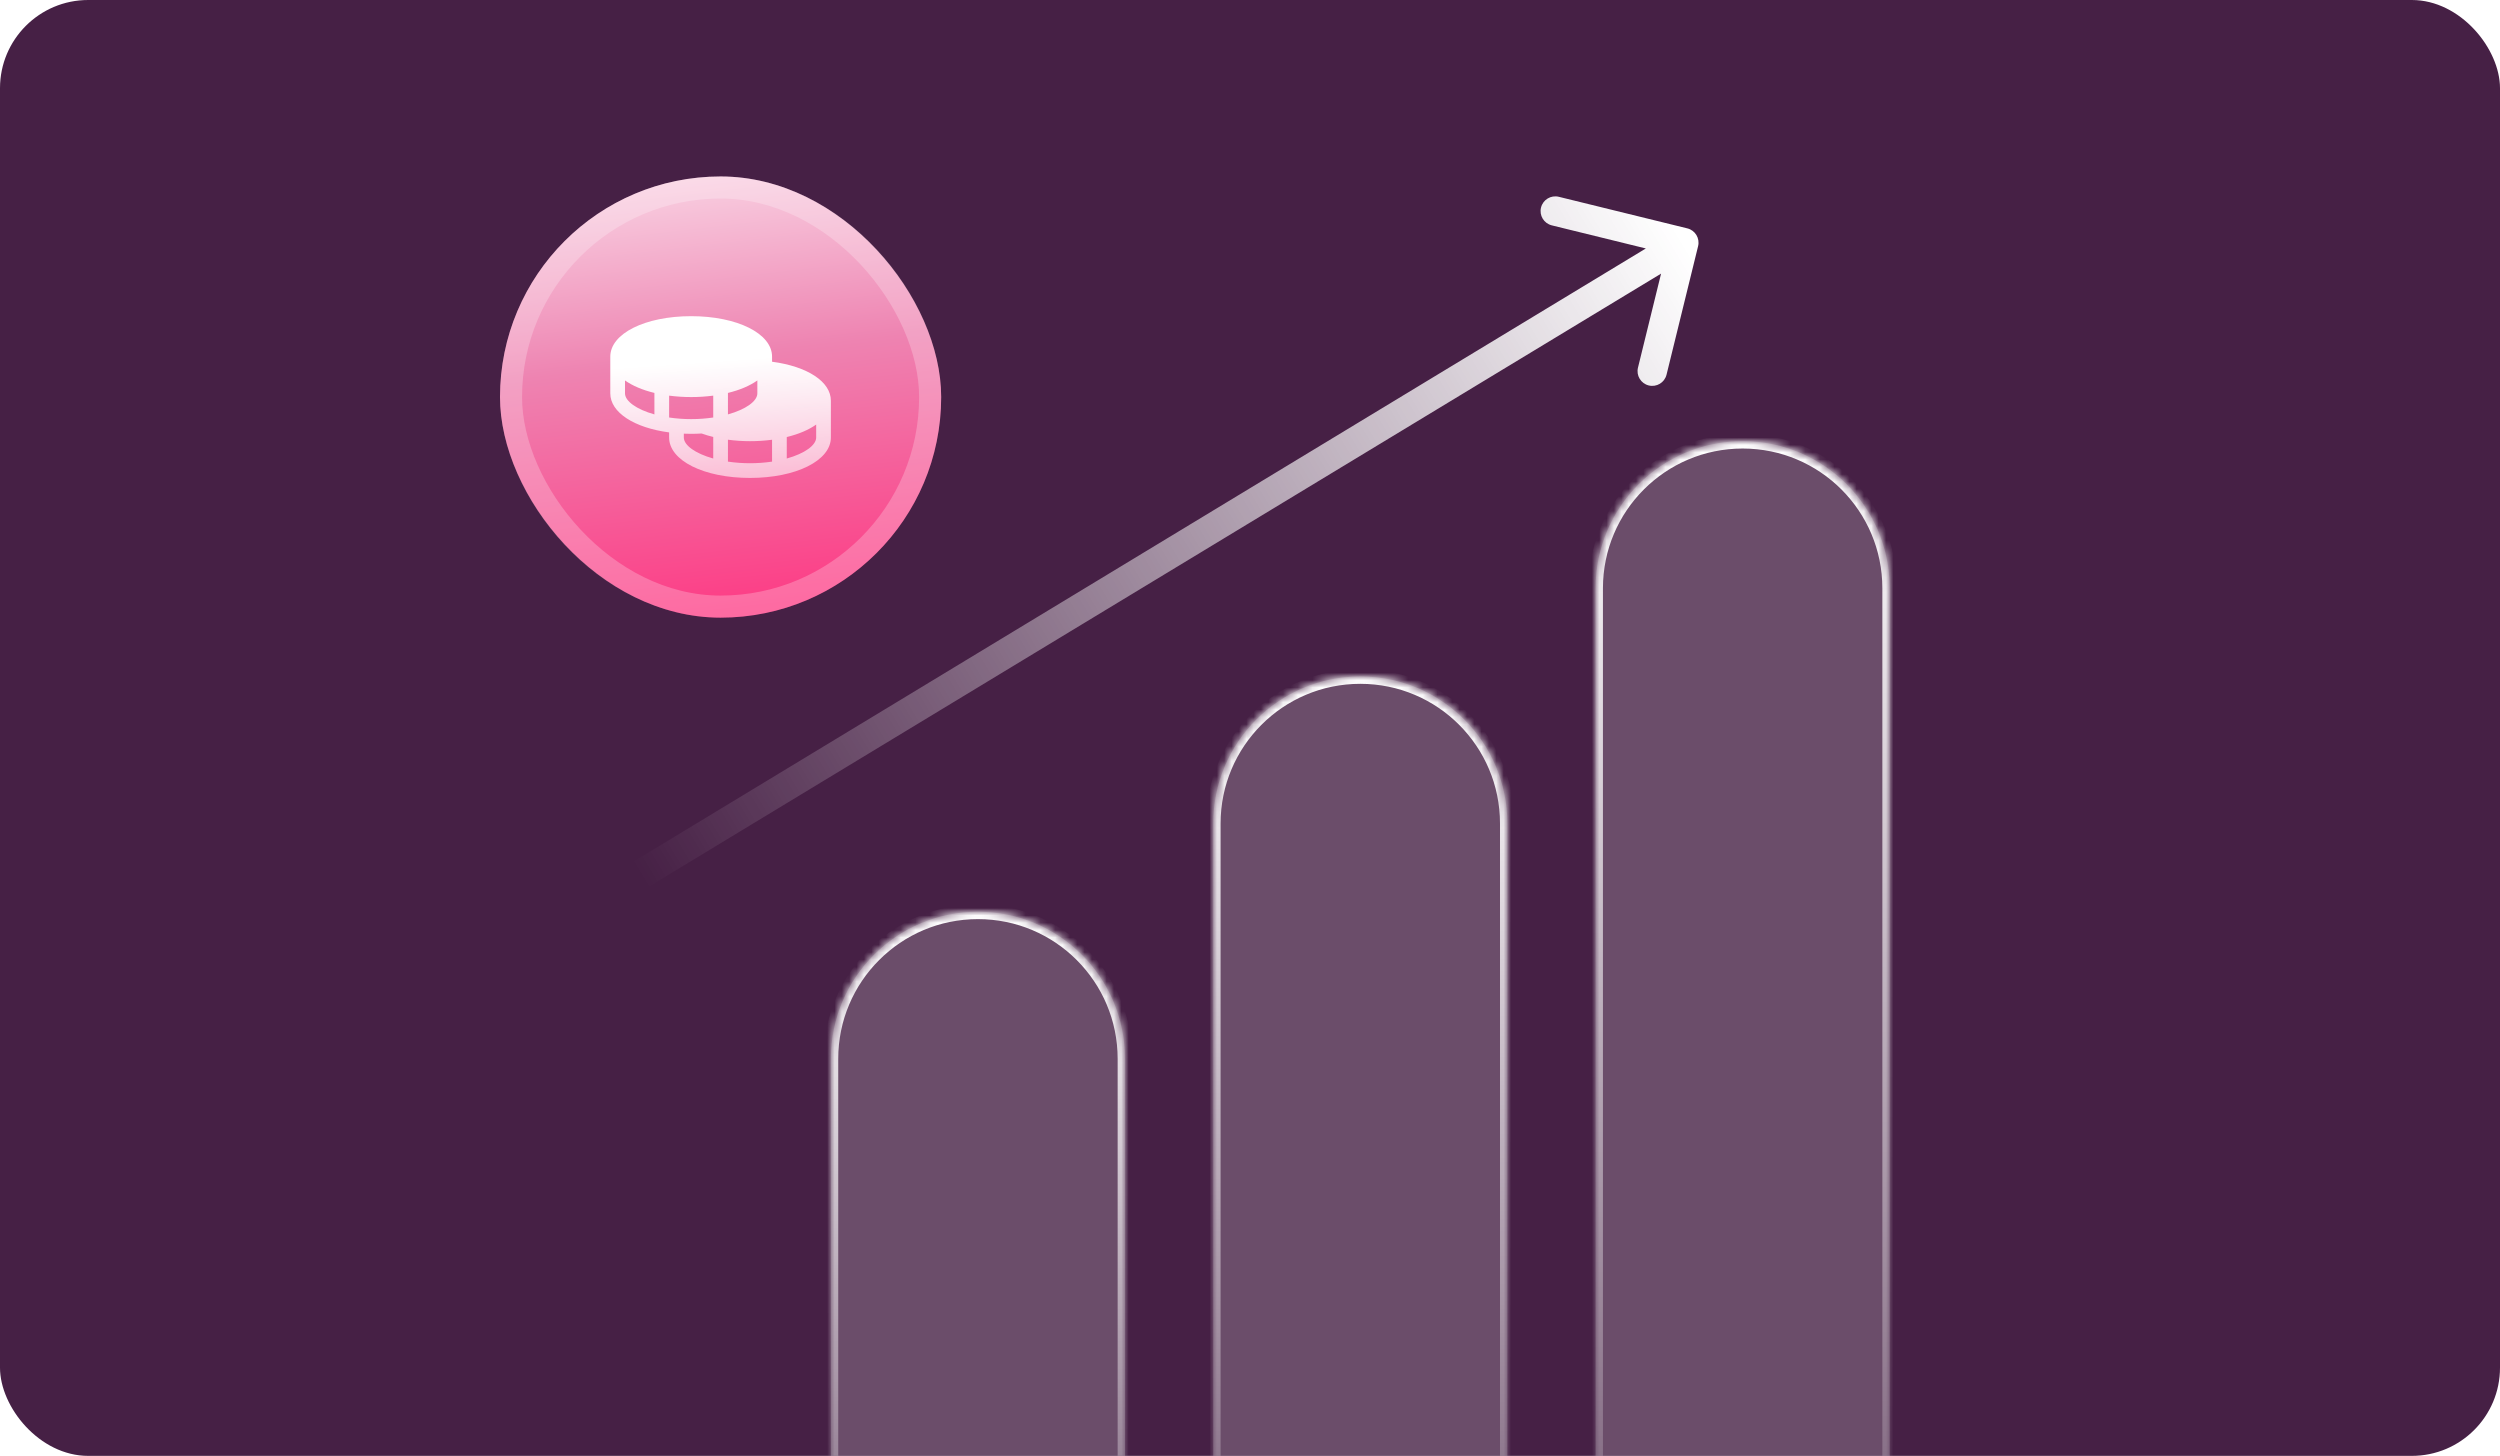<svg width="340" height="198" viewBox="0 0 340 198" fill="none" xmlns="http://www.w3.org/2000/svg">
<g clip-path="url(#clip0_39_272)">
<rect width="340" height="198" rx="12" fill="#462045"/>
<mask id="path-2-inside-1_39_272" fill="white">
<path d="M113 144C113 132.954 121.954 124 133 124C144.046 124 153 132.954 153 144V233H113V144Z"/>
</mask>
<path d="M113 144C113 132.954 121.954 124 133 124C144.046 124 153 132.954 153 144V233H113V144Z" fill="white" fill-opacity="0.2"/>
<path d="M112 144C112 132.402 121.402 123 133 123C144.598 123 154 132.402 154 144H152C152 133.507 143.493 125 133 125C122.507 125 114 133.507 114 144H112ZM153 233H113H153ZM112 233V144C112 132.402 121.402 123 133 123V125C122.507 125 114 133.507 114 144V233H112ZM133 123C144.598 123 154 132.402 154 144V233H152V144C152 133.507 143.493 125 133 125V123Z" fill="url(#paint0_linear_39_272)" mask="url(#path-2-inside-1_39_272)"/>
<mask id="path-4-inside-2_39_272" fill="white">
<path d="M165 112C165 100.954 173.954 92 185 92C196.046 92 205 100.954 205 112V233H165V112Z"/>
</mask>
<path d="M165 112C165 100.954 173.954 92 185 92C196.046 92 205 100.954 205 112V233H165V112Z" fill="white" fill-opacity="0.2"/>
<path d="M164 112C164 100.402 173.402 91 185 91C196.598 91 206 100.402 206 112H204C204 101.507 195.493 93 185 93C174.507 93 166 101.507 166 112H164ZM205 233H165H205ZM164 233V112C164 100.402 173.402 91 185 91V93C174.507 93 166 101.507 166 112V233H164ZM185 91C196.598 91 206 100.402 206 112V233H204V112C204 101.507 195.493 93 185 93V91Z" fill="url(#paint1_linear_39_272)" mask="url(#path-4-inside-2_39_272)"/>
<mask id="path-6-inside-3_39_272" fill="white">
<path d="M217 80C217 68.954 225.954 60 237 60C248.046 60 257 68.954 257 80V233H217V80Z"/>
</mask>
<path d="M217 80C217 68.954 225.954 60 237 60C248.046 60 257 68.954 257 80V233H217V80Z" fill="white" fill-opacity="0.2"/>
<path d="M216 80C216 68.402 225.402 59 237 59C248.598 59 258 68.402 258 80H256C256 69.507 247.493 61 237 61C226.507 61 218 69.507 218 80H216ZM257 233H217H257ZM216 233V80C216 68.402 225.402 59 237 59V61C226.507 61 218 69.507 218 80V233H216ZM237 59C248.598 59 258 68.402 258 80V233H256V80C256 69.507 247.493 61 237 61V59Z" fill="url(#paint2_linear_39_272)" mask="url(#path-6-inside-3_39_272)"/>
<g filter="url(#filter0_d_39_272)">
<g clip-path="url(#clip1_39_272)">
<rect x="68" y="24" width="60" height="60" rx="30" fill="url(#paint3_linear_39_272)"/>
<path d="M105 49.196V48.5C105 45.365 100.271 43 94 43C87.729 43 83 45.365 83 48.5V53.5C83 56.111 86.281 58.186 91 58.807V59.5C91 62.635 95.729 65 102 65C108.271 65 113 62.635 113 59.5V54.5C113 51.913 109.823 49.835 105 49.196ZM89 56.359C86.551 55.675 85 54.549 85 53.5V51.741C86.02 52.464 87.386 53.046 89 53.438V56.359ZM99 53.438C100.614 53.046 101.98 52.464 103 51.741V53.5C103 54.549 101.449 55.675 99 56.359V53.438ZM97 62.359C94.551 61.675 93 60.549 93 59.5V58.979C93.329 58.991 93.661 59 94 59C94.485 59 94.959 58.984 95.424 58.956C95.94 59.141 96.466 59.298 97 59.426V62.359ZM97 56.781C96.007 56.928 95.004 57.001 94 57C92.996 57.001 91.993 56.928 91 56.781V53.807C91.995 53.937 92.997 54.001 94 54C95.003 54.001 96.005 53.937 97 53.807V56.781ZM105 62.781C103.011 63.073 100.989 63.073 99 62.781V59.8C99.994 59.934 100.997 60.001 102 60C103.003 60.001 104.005 59.937 105 59.807V62.781ZM111 59.5C111 60.549 109.449 61.675 107 62.359V59.438C108.614 59.046 109.98 58.464 111 57.741V59.5Z" fill="url(#paint4_linear_39_272)"/>
</g>
<rect x="69.5" y="25.5" width="57" height="57" rx="28.5" stroke="white" stroke-opacity="0.24" stroke-width="3"/>
</g>
<path d="M230.942 33.477C231.206 32.404 230.55 31.321 229.477 31.058L211.997 26.764C210.924 26.501 209.841 27.157 209.577 28.23C209.314 29.302 209.97 30.385 211.043 30.649L226.581 34.465L222.764 50.003C222.501 51.076 223.157 52.159 224.23 52.423C225.302 52.686 226.385 52.03 226.649 50.958L230.942 33.477ZM88.036 120.711L230.036 34.711L227.964 31.289L85.964 117.289L88.036 120.711Z" fill="url(#paint5_linear_39_272)"/>
</g>
<defs>
<filter id="filter0_d_39_272" x="18" y="-26" width="160" height="160" filterUnits="userSpaceOnUse" color-interpolation-filters="sRGB">
<feFlood flood-opacity="0" result="BackgroundImageFix"/>
<feColorMatrix in="SourceAlpha" type="matrix" values="0 0 0 0 0 0 0 0 0 0 0 0 0 0 0 0 0 0 127 0" result="hardAlpha"/>
<feOffset/>
<feGaussianBlur stdDeviation="25"/>
<feComposite in2="hardAlpha" operator="out"/>
<feColorMatrix type="matrix" values="0 0 0 0 0.933 0 0 0 0 0.514 0 0 0 0 0.694 0 0 0 1 0"/>
<feBlend mode="normal" in2="BackgroundImageFix" result="effect1_dropShadow_39_272"/>
<feBlend mode="normal" in="SourceGraphic" in2="effect1_dropShadow_39_272" result="shape"/>
</filter>
<linearGradient id="paint0_linear_39_272" x1="133" y1="124" x2="133" y2="233" gradientUnits="userSpaceOnUse">
<stop stop-color="white"/>
<stop offset="1" stop-color="white" stop-opacity="0"/>
</linearGradient>
<linearGradient id="paint1_linear_39_272" x1="185" y1="92" x2="185" y2="233" gradientUnits="userSpaceOnUse">
<stop stop-color="white"/>
<stop offset="1" stop-color="white" stop-opacity="0"/>
</linearGradient>
<linearGradient id="paint2_linear_39_272" x1="237" y1="60" x2="237" y2="233" gradientUnits="userSpaceOnUse">
<stop stop-color="white"/>
<stop offset="1" stop-color="white" stop-opacity="0"/>
</linearGradient>
<linearGradient id="paint3_linear_39_272" x1="88.627" y1="3.16" x2="98" y2="84" gradientUnits="userSpaceOnUse">
<stop offset="0.074" stop-color="white"/>
<stop offset="0.567" stop-color="#EE83B1"/>
<stop offset="1" stop-color="#FD3B84"/>
</linearGradient>
<linearGradient id="paint4_linear_39_272" x1="98" y1="43" x2="102.571" y2="108.171" gradientUnits="userSpaceOnUse">
<stop offset="0.091" stop-color="white"/>
<stop offset="0.686" stop-color="white" stop-opacity="0"/>
</linearGradient>
<linearGradient id="paint5_linear_39_272" x1="87.259" y1="119.428" x2="229.259" y2="33.428" gradientUnits="userSpaceOnUse">
<stop stop-color="white" stop-opacity="0"/>
<stop offset="1" stop-color="white"/>
</linearGradient>
<clipPath id="clip0_39_272">
<rect width="340" height="198" rx="12" fill="white"/>
</clipPath>
<clipPath id="clip1_39_272">
<rect x="68" y="24" width="60" height="60" rx="30" fill="white"/>
</clipPath>
</defs>
</svg>
